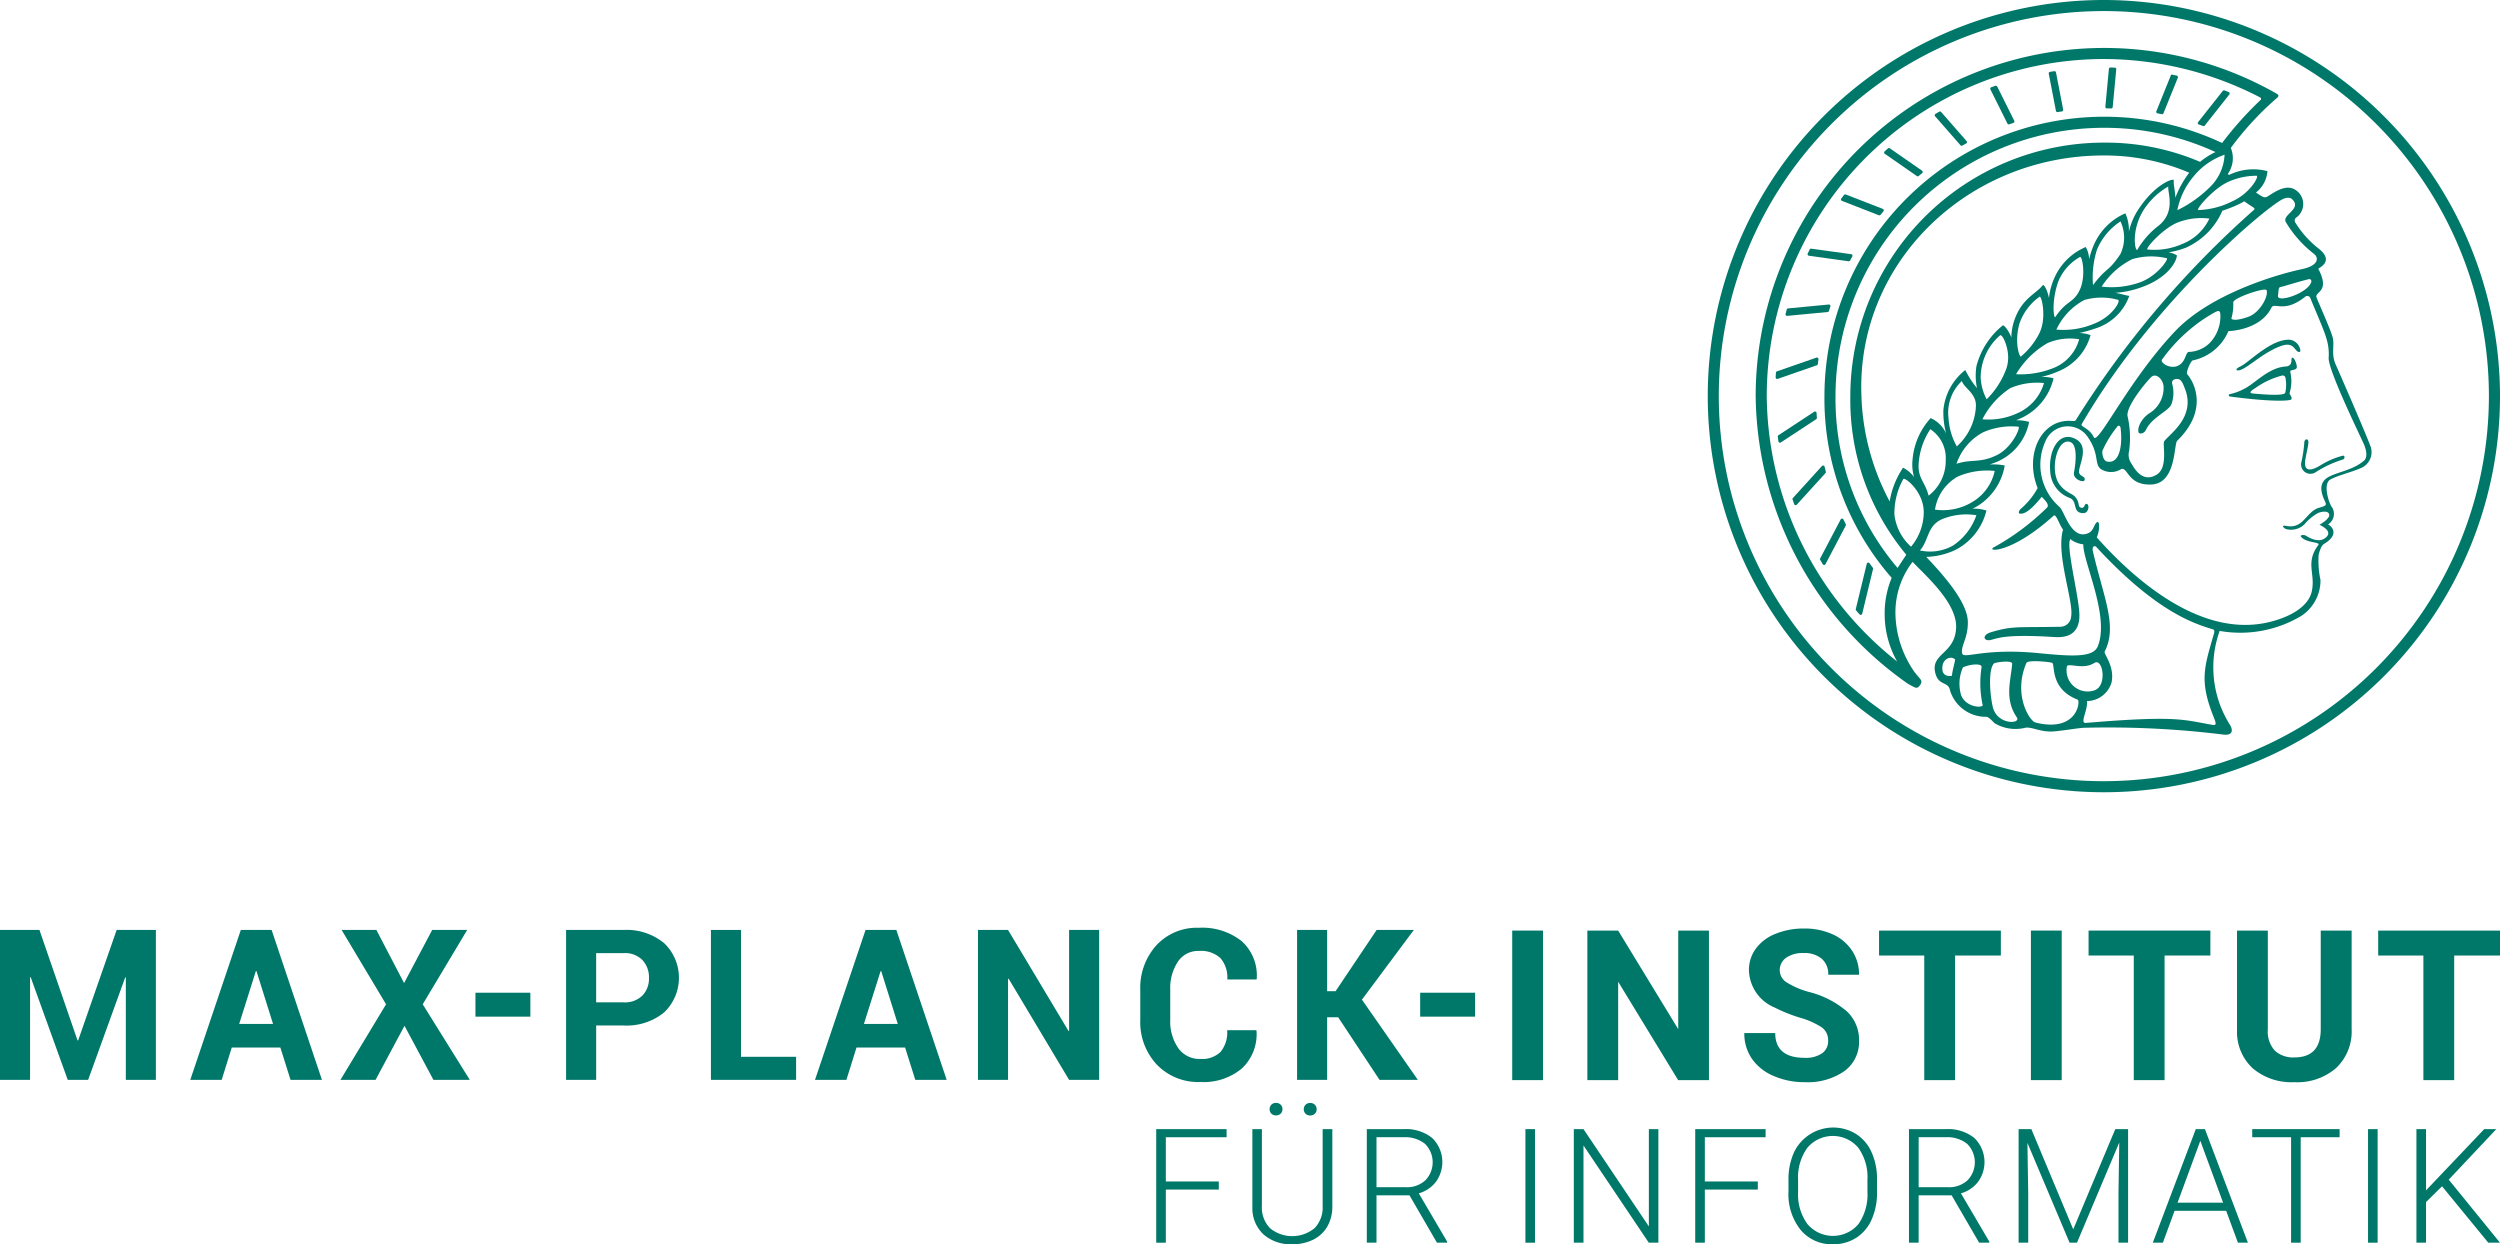 <svg xmlns="http://www.w3.org/2000/svg" viewBox="0 0 198.568 98.828">
  <defs>
    <style>
.cls-1{fill:#007869;}
</style>
  </defs>
  <g id="Minerva">
    <path class="cls-1" d="M177.523,10.645a31.463,31.463,0,1,0,31.465,31.462A31.499,31.499,0,0,0,177.523,10.645Zm0,62.048a30.584,30.584,0,1,1,30.584-30.586A30.619,30.619,0,0,1,177.523,72.693Z" transform="translate(-10.42 -10.645)"/>
    <path class="cls-1" d="M195.984,39.703c-.436-.911-.137-1.508-.267-2.174-.096-.491-.826-2.109-1.292-3.229-.219-.527,1.128-.398.133-2.303-.028-.057,1.384-.578-.028-1.649a7.822,7.822,0,0,1-1.782-2.0.303.303,0,0,1,.009-.389,1.326,1.326,0,0,0-.052-2.253c-.626-.377-1.344.005-2.005.434-.217.141-.327.227-.554.135a4.245,4.245,0,0,1-.539-.342,2.376,2.376,0,0,0,.909-1.694,4.372,4.372,0,0,0-3.039.298c-.036-.021-.075-.042-.117-.065a2.142,2.142,0,0,0,.248-2.071l-.004-.002a24.173,24.173,0,0,1,3.694-3.996l.027-.03c.08-.08.109-.17-.043-.265-.128-.081-.164-.1-.32-.185a27.678,27.678,0,0,0-41.094,24.183,28.263,28.263,0,0,0,11.808,22.648,4.297,4.297,0,0,0,.827.487.271.271,0,0,0,.324-.059l.108-.142a.412.412,0,0,0,.097-.254c0-.202-.292-.383-.635-.891a8.315,8.315,0,0,1-1.428-4.538,6.573,6.573,0,0,1,1.361-4.083c1.104,1.15,3.511,3.265,3.459,5.188-.059,2.161-2.08,2.054-1.644,3.675.274,1.017,1.034.598,1.166,1.369a2.971,2.971,0,0,0,2.808,2.073c.19-.028.351.129.726.509a3.227,3.227,0,0,0,2.433.362c.555-.101,1.252.405,2.411.277,1.452-.16,1.821-.272,2.441-.281a74.595,74.595,0,0,1,10.81.535c.699.11.921-.206.608-.751a8.545,8.545,0,0,1-.826-7.472A9.445,9.445,0,0,0,193.21,59.562a3.375,3.375,0,0,0,1.52-2.854,7.145,7.145,0,0,1-.143-2.019c.217-.816.375-.797.611-.962,1.083-.762.301-1.366.134-1.427a.989.989,0,0,0,.308-1.374c-.194-.206-.784-1.864-.103-2.209.734-.373,1.572-.531,2.416-.901a1.362,1.362,0,0,0,.712-1.816C198.267,44.919,196.052,39.844,195.984,39.703Zm-30.53,24.62c-.212.042-.891.068-.739-.825.094-.551.692-.782.995-.469C165.646,63.457,165.498,63.875,165.454,64.323Zm26.069-37.745c.358-.225.742-.321.969-.097.786.777-.853,1.213-.512,1.81a9.126,9.126,0,0,0,2.236,2.521c.37.284.423.925-.989,1.217-1.421.294-7.082,1.786-10.068,4.95-3.739,3.962-6.116,9.093-6.44,8.387-.327-.711-1.076-.826-.959-1.027C181.13,35.089,189.543,27.824,191.523,26.578Zm2.462,6.499c-.308.882-2.746,1.666-2.631,1.046.052-.28.006-.648.192-.68.27-.046,1.041-.315,2.238-.622C193.904,32.791,194.061,32.858,193.985,33.077Zm-6.184,1.602c-.062-.361,2.559-1.242,2.65-.981.168.481-.542,1.774-1.419,2.097-.997.367-1.411.258-1.373.116A3.86,3.86,0,0,0,187.801,34.679Zm-6.083,13.666c-1.205.739-1.859-.673-2.03-.92a1.19,1.19,0,0,1-.161-.948,7.612,7.612,0,0,0-.123-2.786c-.121-.792,1.517-2.756,1.886-3.099.383-.357.94.178.976.758a2.353,2.353,0,0,1-1.182,2.152c-.775.577-.923,1.329-.775,1.53.058.078.405.081.558-.245.467-.994,1.802-1.495,2.015-2.015a2.636,2.636,0,0,0,.057-1.677c-.028-.299.263-.374.483-.341.284.043.41.428.554.803.863,2.248-1.308,3.608-1.658,4.14C182.158,45.942,182.655,47.771,181.718,48.345Zm1.818-8.72c-.646.439-1.577-.156-1.391-.421a13.059,13.059,0,0,1,3.439-3.303c1.028-.64,1.137-.685,1.191-.323a3.079,3.079,0,0,1-.785,2.248,2.453,2.453,0,0,1-1.73.77C184.02,38.65,184.034,39.287,183.536,39.625Zm-5.771,7.677c-.296-.065-.407-.644-.347-.873a8.663,8.663,0,0,1,1.198-1.931c.07-.092.214-.007.23.104C179.016,45.824,178.844,47.539,177.765,47.302Zm9.64-22.215a5.484,5.484,0,0,1,2.244-.482c.246.029-.547,1.44-1.961,2.046a6.394,6.394,0,0,1-2.669.678C184.832,27.237,186.253,25.606,187.405,25.087Zm-24.957,23.448a2.466,2.466,0,0,0-.875-.741,6.735,6.735,0,0,0-1.062,2.679,19.021,19.021,0,0,1-2.243-8.366c-.418-10.608,8.466-19.151,19.308-19.113a17.153,17.153,0,0,1,6.728,1.368,7.814,7.814,0,0,0-1.103,1.99c-.011-.575-.162-1.022-.12-1.381.026-.221-1.536.265-2.923,2.474a5.35,5.35,0,0,0-.646,1.601,3.3,3.3,0,0,0-.28-1.459,4.822,4.822,0,0,0-2.551,2.626,6.03,6.03,0,0,0-.328,1.027,2.07,2.07,0,0,0-.269-.976,4.745,4.745,0,0,0-2.581,2.674,5.035,5.035,0,0,0-.338,1.373c-.147-.692-.415-1.115-.499-1.008-.573.727-1.692,1.049-2.286,2.88a4.313,4.313,0,0,0-.202,1.26c-.247-.62-.593-.977-.673-.96a6.115,6.115,0,0,0-2.105,3.259,4.959,4.959,0,0,0,.045,1.73,7.477,7.477,0,0,1-.927-1.436,4.573,4.573,0,0,0-1.743,3.211,6.633,6.633,0,0,0,.22,1.831,2.42,2.42,0,0,0-1.226-1.224,5.539,5.539,0,0,0-1.441,3.307A3.54,3.54,0,0,0,162.448,48.535Zm22.198-23.874a5.451,5.451,0,0,1,2.464-1.725,3.802,3.802,0,0,1-1.178,2.584,9.619,9.619,0,0,1-2.574,1.823A5.962,5.962,0,0,1,184.645,24.662Zm-2.767,3.905a6.503,6.503,0,0,0-1.687,1.904c-.165.268-.566-1.49.51-3.178a5.717,5.717,0,0,1,1.943-1.838C182.549,25.866,183.281,27.429,181.878,28.566Zm-3.035,2.251c-1.014,1.511-1.071.995-2.18,2.473a7.224,7.224,0,0,1,.313-2.814,4.948,4.948,0,0,1,1.868-2.246A3.054,3.054,0,0,1,178.843,30.817Zm-3.318,3.023c-.521.91-.996.701-1.863,1.992-.096.142-.325-1.068.195-2.703a3.927,3.927,0,0,1,1.773-2.075C175.828,31.006,176.144,32.758,175.524,33.839Zm-3.091,3.203a5.867,5.867,0,0,1-1.488,1.914c-.106.124-.567-1.099-.12-2.636a4.386,4.386,0,0,1,1.581-2.102C172.563,34.054,172.998,35.814,172.434,37.042Zm-2.512,1.98a2.757,2.757,0,0,1-.144.899,6.602,6.602,0,0,1-1.562,2.437,3.973,3.973,0,0,1-.477-1.756,4.46,4.46,0,0,1,1.554-3.336C169.52,37.257,169.922,38.213,169.922,39.022Zm-2.56,3.837a4.551,4.551,0,0,1-1.52,3.241,5.267,5.267,0,0,1-.661-2.274,3.463,3.463,0,0,1,1.062-2.918C166.404,41.448,167.377,41.875,167.362,42.86Zm-3.622,1.876a2.74,2.74,0,0,1,1.222,2.454,3.474,3.474,0,0,1-1.361,2.824c-.278-1.09-.805-1.318-.796-2.4A5.604,5.604,0,0,1,163.74,44.736Zm2.181,3.762a5.814,5.814,0,0,1,2.933-.447,3.811,3.811,0,0,1-1.772,2.462,4.505,4.505,0,0,1-2.972.61A3.624,3.624,0,0,1,165.921,48.497Zm-.104-1.014a4.451,4.451,0,0,1,2.123-2.507h0a5.64,5.64,0,0,1,2.807-.439c.161.066-.51,1.674-1.744,2.265C167.621,47.462,167.068,47.076,165.817,47.484Zm2.057-3.534a6.416,6.416,0,0,1,2.228-2.482,5.37,5.37,0,0,1,2.664-.398,3.749,3.749,0,0,1-1.865,2.277A5.533,5.533,0,0,1,167.874,43.949Zm2.673-3.582a6.96,6.96,0,0,1,2.503-2.473,4.52,4.52,0,0,1,2.512-.303,3.443,3.443,0,0,1-1.925,2.236A7.034,7.034,0,0,1,170.547,40.368Zm3.204-3.544a5.109,5.109,0,0,1,2.219-2.35,4.934,4.934,0,0,1,2.664-.019c.284.019-.398,1.355-1.991,1.942A6.234,6.234,0,0,1,173.752,36.824Zm3.596-3.412a6.158,6.158,0,0,1,2.435-2.185,5.341,5.341,0,0,1,2.745-.068c.153.064-.825,1.525-2.323,1.975A6.774,6.774,0,0,1,177.348,33.412Zm3.632-2.951c-.157-.11,1.278-1.715,2.447-2.159a5.179,5.179,0,0,1,2.476-.297,3.966,3.966,0,0,1-2.127,2.006A5.479,5.479,0,0,1,180.98,30.46Zm-19.876,32.725a27.147,27.147,0,0,1-10.356-21.079,26.804,26.804,0,0,1,26.775-26.774,27.092,27.092,0,0,1,12.42,3.054.122.122,0,0,1,.024.2,27.787,27.787,0,0,0-3.051,3.415,21.972,21.972,0,0,0-9.393-2.086,22.217,22.217,0,0,0-22.193,22.19,21.599,21.599,0,0,0,5.341,14.437,7.256,7.256,0,0,0-.557,2.827A7.651,7.651,0,0,0,161.104,63.186Zm.043-7.446-.013.012a20.753,20.753,0,0,1-4.924-13.645,21.335,21.335,0,0,1,21.312-21.311,21.118,21.118,0,0,1,8.869,1.926,5.799,5.799,0,0,0-1.225.778,19.103,19.103,0,0,0-7.644-1.527,20.158,20.158,0,0,0-20.136,20.134,19.208,19.208,0,0,0,4.445,12.597C161.662,54.962,161.422,55.326,161.148,55.74Zm1.061-1.672a4.068,4.068,0,0,1-1.315-2.503c-.004-.059-.006-.117-.006-.175a5.615,5.615,0,0,1,.71-2.703c.142-.142,1.599.991,1.621,2.615A4.295,4.295,0,0,1,162.209,54.067Zm2.404-2.159a5.031,5.031,0,0,1,2.787-.341,4.775,4.775,0,0,1-1.853,2.407,3.716,3.716,0,0,1-2.631.389C163.617,53.595,163.47,52.453,164.612,51.909Zm1.565,13.919a3.181,3.181,0,0,1,.152-2.17c.519-.253,1.469-.351,1.485-.048a8.265,8.265,0,0,0,.088,3.061C167.807,66.896,166.512,66.799,166.177,65.827Zm.086-3.312c-.102-.595.47-1.166.458-2.463-.015-1.591-1.978-3.774-3.307-5.177a5.702,5.702,0,0,0,2.358-.573,4.762,4.762,0,0,0,2.424-3.105,2.842,2.842,0,0,0-1.116-.141c.073-.035.146-.072.22-.112a4.684,4.684,0,0,0,2.35-3.331,5.148,5.148,0,0,0-1.194-.078q.284-.095.586-.215a4.341,4.341,0,0,0,2.547-3.166,3.564,3.564,0,0,0-1.038-.13c.181-.07.367-.151.556-.245a4.631,4.631,0,0,0,2.421-3.088,3.432,3.432,0,0,0-.975-.112,7.214,7.214,0,0,0,1.349-.439,4.342,4.342,0,0,0,2.564-2.876,2.828,2.828,0,0,0-.887-.17,12.554,12.554,0,0,0,1.302-.371,4.178,4.178,0,0,0,2.664-2.582c-.268-.025-.636-.155-1.113-.238a7.442,7.442,0,0,0,1.957-.4c2.14-.723,2.899-2.012,2.937-2.571a1.565,1.565,0,0,0-.673-.24,7.287,7.287,0,0,0,1.389-.375,5.695,5.695,0,0,0,2.896-2.936,11.27,11.27,0,0,0,1.165-.452,6.081,6.081,0,0,0,.575-.297c.098.074.253.186.485.335.302.194.409.24.259.367a76.167,76.167,0,0,0-14.123,16.671c-.062.1-.18.082-.368.07-2.383-.158-3.733,2.678-2.667,5.336a5.932,5.932,0,0,1-1.351,1.66c-.085.076-.313.408.074.373.556-.05,1.267-.941,1.607-1.342.141.176.665.612.413.86a19.143,19.143,0,0,1-4.186,3.133c-.758.37,1.265.626,4.712-2.491.203-.183.444.719.751,1.106-.592,1.954.867,5.726.64,6.91a.865.865,0,0,1-.852.806c-3.416.07-3.752-.087-5.489.426-.811.239-.598.774-.009.614.666-.181,1.365-.452,5.064-.221.903.056,1.937-.183,1.943-1.709.006-1.384-1.093-5.51-.722-6.075a1.971,1.971,0,0,0,1.033.417c-.049,1.346,2.118,5.694,1.153,8.093-.358.891-1.931.825-4.623.558C167.842,62.074,166.357,63.065,166.263,62.516Zm10.52,2.958a1.676,1.676,0,0,1-2.191-1.915c.176-.27,1.301.306,2.176-.258C177.443,62.866,177.815,65.117,176.783,65.474Zm-8.087,1.3c-.25-1.102-.349-3.013.109-3.439.09-.084,1.462-.281,1.437.033-.105,1.316-.637,2.786.365,4.25C170.982,68.166,169.031,68.253,168.696,66.775Zm3.398,1.26c-.479-.119-1.799-2.221-.724-4.728.114-.265,1.761-.1,2.037-.017s-.226,2.054,2.036,2.928C175.675,66.306,175.434,68.862,172.095,68.034Zm14.157-7.003c-.765,2.648-1.151,3.705-.001,6.581.153.382.268.67-.068.613-2.315-.397-2.815-.777-10.084-.161-.523.044.171-1.014.085-1.734a2.066,2.066,0,0,0,1.95-1.47c.273-1.312-.641-2.275-.545-2.463,1.031-2.01-.067-4.237-.938-7.969-.082-.35.121-.502.274-.337,4.671,5.054,7.646,6.059,9.255,6.537C186.34,60.676,186.308,60.857,186.252,61.031Zm11.943-13.805c-.976.863-2.476.934-3.082,1.486-.316.288-.459.74-.117,1.548.197.465.333.523-.337.702-1.087.291-1.237,1.719-2.621,1.457-.554-.105-.157.25.043.269a1.517,1.517,0,0,0,1.384-.408,3.832,3.832,0,0,1,1.074-.89c.439-.166.883-.155.89.174.006.251-.548.649-.781.757.283.148,1.15.589.41,1.091-.577.392-1.371-.151-1.485-.218-.171-.1-.498-.05-.389.083.428.523,1.576.386,1.37.663-1.06,1.425-.197,2.257-.519,3.689-.327,1.452-2.313,2.247-3.843,2.523-5.203.939-10.264-3.487-13.23-6.823.27-.633.235-1.459-.035-1.166-.256.277-.213.739-.832.895-1.192.301-1.706-1.77-2.075-2.132a4.462,4.462,0,0,1-1.158-5.179,1.917,1.917,0,0,1,3.415-.345c.901,1.333.484,2.091.996,2.489a1.506,1.506,0,0,0,1.637.007c.547-.149.505,1.298,2.375,1.231,2.01-.072,1.783-3.2,2.067-3.477,2.58-2.516,1.263-4.761.794-5.283-.126-.14.286-1.064.438-1.098a3.936,3.936,0,0,0,2.833-2.326s2.516-.043,3.412-1.855c.239-.484.981.467,2.661-.854a.261.261,0,0,1,.439.096c1.08,2.648,1.534,3.38,1.451,4.73-.061.982,2.62,6.432,2.815,6.903C198.413,46.49,198.446,47.005,198.195,47.226Z" transform="translate(-10.42 -10.645)"/>
    <path class="cls-1" d="M192.14,37.625c-1.465.054-3.166,1.849-3.722,2.098-.583.261-.375.426-.036.303.73-.266,1.769-1.38,3.204-1.899,1.133-.41,1.06.523,1.486.472C193.271,38.575,192.986,37.594,192.14,37.625Z" transform="translate(-10.42 -10.645)"/>
    <path class="cls-1" d="M192.471,39.061c-.121.029.128.654-.509.694-1.377.085-2.468,1.389-3.308,1.78a4.188,4.188,0,0,1-1.139.418c-.112.03-.07.174.022.186,3.511.469,4.86.341,4.89.213.057-.242-.195-.362-.143-.517a3.19,3.19,0,0,0,.048-1.641c-.064-.24.52-.079.52-.403C192.853,39.616,192.676,39.012,192.471,39.061Zm-.54,2.772c-.067.274-1.635.149-2.488.075-.203-.018-.544-.049.107-.437a6.407,6.407,0,0,1,2.136-.999.221.221,0,0,1,.261.181A2.816,2.816,0,0,1,191.931,41.834Z" transform="translate(-10.42 -10.645)"/>
    <path class="cls-1" d="M196.515,46.835a6.474,6.474,0,0,0-1.756.749c-.235.149-1.334.827-1.255-.245.028-.376.271-1.308.266-1.562-.009-.388-.32-.234-.325-.005a10.229,10.229,0,0,1-.232,1.578.741.741,0,0,0,1.104.82,8.742,8.742,0,0,1,2.163-1.017C196.666,47.117,196.7,46.838,196.515,46.835Z" transform="translate(-10.42 -10.645)"/>
    <path class="cls-1" d="M176.178,50.672c-.208-.078-.15.351-.431.303-.368-.062-.059-.393-.539-.901-.238-.252-.837-.359-1.279-1.066-.7-1.119-.099-3.613.924-3.255.569.199.469,1.521.298,2.417-.105.552.753.824.831.631.131-.324-.316-.293-.418-.589-.157-.455,1.051-2.274-.528-2.801-1.153-.385-1.912,1.067-1.773,2.673a2.356,2.356,0,0,0,1.532,2.105c.695.258.168,1.21,1.106,1.214C176.316,51.404,176.402,50.756,176.178,50.672Z" transform="translate(-10.42 -10.645)"/>
    <path class="cls-1" d="M185.403,20.654a.121.121,0,0,0,.137-.039l1.95-2.467a.122.122,0,0,0-.049-.189q-.164-.067-.331-.132a.123.123,0,0,0-.141.038l-1.959,2.478a.122.122,0,0,0,.055.19Q185.235,20.592,185.403,20.654Z" transform="translate(-10.42 -10.645)"/>
    <path class="cls-1" d="M181.784,19.648c.112.021.224.044.336.067a.122.122,0,0,0,.138-.073l1.142-2.825a.122.122,0,0,0-.086-.165c-.127-.028-.253-.055-.38-.081a.073.073,0,0,0-.083.044c-.145.358-.94,2.327-1.158,2.869A.121.121,0,0,0,181.784,19.648Z" transform="translate(-10.42 -10.645)"/>
    <path class="cls-1" d="M177.763,19.253c.113.001.227.003.339.006a.121.121,0,0,0,.124-.11l.282-2.999a.122.122,0,0,0-.118-.134q-.171-.005-.343-.009a.122.122,0,0,0-.124.111l-.281,3.002A.122.122,0,0,0,177.763,19.253Z" transform="translate(-10.42 -10.645)"/>
    <path class="cls-1" d="M173.855,19.547c.112-.018.223-.035.336-.051a.122.122,0,0,0,.102-.143l-.571-2.956a.123.123,0,0,0-.138-.098q-.169.025-.338.053a.123.123,0,0,0-.1.144l.571,2.955A.122.122,0,0,0,173.855,19.547Z" transform="translate(-10.42 -10.645)"/>
    <path class="cls-1" d="M169.864,20.459a.122.122,0,0,0,.149.06q.162-.056.324-.111a.122.122,0,0,0,.071-.17l-1.353-2.716a.123.123,0,0,0-.15-.061q-.163.057-.325.116a.122.122,0,0,0-.068.17Z" transform="translate(-10.42 -10.645)"/>
    <path class="cls-1" d="M166.136,22.183a.121.121,0,0,0,.151.025q.15-.086.302-.168a.121.121,0,0,0,.034-.187l-2.024-2.312a.123.123,0,0,0-.154-.025q-.15.088-.298.178a.122.122,0,0,0-.029.185Z" transform="translate(-10.42 -10.645)"/>
    <path class="cls-1" d="M162.671,24.629a.122.122,0,0,0,.148-.007q.135-.114.272-.225a.122.122,0,0,0-.007-.194l-2.558-1.777a.122.122,0,0,0-.15.008q-.133.116-.264.234a.122.122,0,0,0,.012.191Z" transform="translate(-10.42 -10.645)"/>
    <path class="cls-1" d="M159.651,27.741a.121.121,0,0,0,.138-.037q.112-.139.227-.275a.121.121,0,0,0-.049-.192l-2.941-1.145a.123.123,0,0,0-.141.039q-.109.141-.216.283a.122.122,0,0,0,.054.187Z" transform="translate(-10.42 -10.645)"/>
    <path class="cls-1" d="M154.094,30.957l3.152.44a.121.121,0,0,0,.124-.063q.085-.16.173-.318a.122.122,0,0,0-.089-.18l-3.168-.441a.122.122,0,0,0-.126.066q-.08.16-.159.322A.122.122,0,0,0,154.094,30.957Z" transform="translate(-10.42 -10.645)"/>
    <path class="cls-1" d="M152.37,35.735l3.214-.308a.122.122,0,0,0,.105-.085c.036-.117.074-.234.112-.35a.122.122,0,0,0-.127-.16l-3.233.308a.122.122,0,0,0-.106.089q-.048.176-.094.353A.122.122,0,0,0,152.37,35.735Z" transform="translate(-10.42 -10.645)"/>
    <path class="cls-1" d="M154.809,39.555q.021-.187.045-.374a.122.122,0,0,0-.161-.131l-3.133,1.089a.123.123,0,0,0-.082.107q-.013.185-.023.37a.122.122,0,0,0,.162.122l3.111-1.082A.121.121,0,0,0,154.809,39.555Z" transform="translate(-10.42 -10.645)"/>
    <path class="cls-1" d="M154.73,43.832q-.014-.193-.026-.388a.122.122,0,0,0-.188-.095l-2.837,1.863a.123.123,0,0,0-.054.118q.024.188.051.374a.123.123,0,0,0,.188.084l2.811-1.847A.121.121,0,0,0,154.73,43.832Z" transform="translate(-10.42 -10.645)"/>
    <path class="cls-1" d="M155.441,48.107c-.035-.131-.067-.262-.099-.394a.122.122,0,0,0-.209-.054l-2.308,2.542a.123.123,0,0,0-.025.122q.063.183.128.366a.122.122,0,0,0,.206.041l2.28-2.51A.121.121,0,0,0,155.441,48.107Z" transform="translate(-10.42 -10.645)"/>
    <path class="cls-1" d="M156.62,51.901l-1.627,3.096a.122.122,0,0,0,.002.119q.101.173.205.345a.122.122,0,0,0,.213-.007l1.61-3.063a.122.122,0,0,0,.001-.111c-.063-.125-.125-.25-.186-.376A.122.122,0,0,0,156.62,51.901Z" transform="translate(-10.42 -10.645)"/>
    <path class="cls-1" d="M158.909,55.381a.122.122,0,0,0-.217.044l-.872,3.595a.123.123,0,0,0,.026.109q.136.158.274.314a.122.122,0,0,0,.21-.052l.861-3.554a.122.122,0,0,0-.021-.102Q159.039,55.559,158.909,55.381Z" transform="translate(-10.42 -10.645)"/>
  </g>
  <g id="MPI-INF">
    <g id="FÜR_INFORMATIK" data-name="FÜR INFORMATIK">
      <path class="cls-1" d="M107.225,105.129h-4.207v4.22h-.763v-9.021h5.59v.645h-4.827v3.513h4.207Z" transform="translate(-10.42 -10.645)"/>
      <path class="cls-1" d="M116.243,100.327v6.159a3.125,3.125,0,0,1-.403,1.586,2.643,2.643,0,0,1-1.118,1.038,3.652,3.652,0,0,1-1.657.362,3.272,3.272,0,0,1-2.284-.777,2.85,2.85,0,0,1-.889-2.153v-6.215h.756v6.104a2.345,2.345,0,0,0,.65,1.769,2.785,2.785,0,0,0,3.529-.003,2.347,2.347,0,0,0,.647-1.76v-6.109Zm-4.982-1.58a.502.502,0,0,1,.137-.356.485.485,0,0,1,.371-.145.488.488,0,0,1,.515.502.478.478,0,0,1-.14.347.501.501,0,0,1-.375.143.491.491,0,0,1-.371-.143A.484.484,0,0,1,111.261,98.747Zm2.714.006a.504.504,0,0,1,.137-.356.486.486,0,0,1,.372-.145.488.488,0,0,1,.514.502.473.473,0,0,1-.14.347.497.497,0,0,1-.374.143.488.488,0,0,1-.372-.143A.482.482,0,0,1,113.975,98.753Z" transform="translate(-10.42 -10.645)"/>
      <path class="cls-1" d="M122.372,105.588h-2.621v3.761h-.769v-9.021H121.914a3.342,3.342,0,0,1,2.255.699,2.67,2.67,0,0,1,.304,3.484,2.597,2.597,0,0,1-1.363.916l2.256,3.841v.081h-.812Zm-2.621-.645h2.336a2.163,2.163,0,0,0,1.543-.547,2.061,2.061,0,0,0-.024-2.897,2.517,2.517,0,0,0-1.704-.527h-2.15Z" transform="translate(-10.42 -10.645)"/>
      <path class="cls-1" d="M132.342,109.349H131.58v-9.021h.762Z" transform="translate(-10.42 -10.645)"/>
      <path class="cls-1" d="M142.141,109.349h-.762l-5.187-7.721v7.721h-.769v-9.021h.769l5.192,7.727v-7.727h.756Z" transform="translate(-10.42 -10.645)"/>
      <path class="cls-1" d="M150.037,105.129H145.83v4.22h-.763v-9.021h5.59v.645H145.83v3.513h4.207Z" transform="translate(-10.42 -10.645)"/>
      <path class="cls-1" d="M159.508,105.327a5.214,5.214,0,0,1-.431,2.188,3.287,3.287,0,0,1-1.23,1.45A3.365,3.365,0,0,1,156,109.473a3.205,3.205,0,0,1-2.553-1.131,4.522,4.522,0,0,1-.973-3.052v-.93a5.182,5.182,0,0,1,.437-2.184,3.454,3.454,0,0,1,4.914-1.472,3.298,3.298,0,0,1,1.23,1.419,5.111,5.111,0,0,1,.452,2.125Zm-.763-.979a3.987,3.987,0,0,0-.737-2.554,2.651,2.651,0,0,0-4.024.004,4.016,4.016,0,0,0-.746,2.587v.941a3.985,3.985,0,0,0,.743,2.544,2.654,2.654,0,0,0,4.04.012,4.091,4.091,0,0,0,.725-2.58Z" transform="translate(-10.42 -10.645)"/>
      <path class="cls-1" d="M165.434,105.588h-2.621v3.761h-.769v-9.021h2.932a3.342,3.342,0,0,1,2.255.699,2.67,2.67,0,0,1,.304,3.484,2.597,2.597,0,0,1-1.363.916l2.256,3.841v.081h-.812Zm-2.621-.645h2.336a2.163,2.163,0,0,0,1.543-.547,2.061,2.061,0,0,0-.024-2.897,2.517,2.517,0,0,0-1.704-.527h-2.15Z" transform="translate(-10.42 -10.645)"/>
      <path class="cls-1" d="M171.764,100.327l3.327,7.962,3.34-7.962h1.017v9.021h-.763v-3.929l.062-4.027-3.358,7.956h-.589l-3.347-7.925.062,3.972v3.953h-.763v-9.021Z" transform="translate(-10.42 -10.645)"/>
      <path class="cls-1" d="M187.237,106.815h-4.096l-.93,2.534h-.8l3.414-9.021h.726l3.414,9.021h-.793Zm-3.86-.645h3.618l-1.81-4.914Z" transform="translate(-10.42 -10.645)"/>
      <path class="cls-1" d="M196.249,100.972h-3.092v8.377h-.762v-8.377h-3.086v-.645H196.249Z" transform="translate(-10.42 -10.645)"/>
      <path class="cls-1" d="M199.269,109.349h-.762v-9.021h.762Z" transform="translate(-10.42 -10.645)"/>
      <path class="cls-1" d="M204.384,104.869l-1.271,1.251v3.229h-.763v-9.021h.763v4.864l4.622-4.864h.961L204.916,104.342l4.071,5.007h-.93Z" transform="translate(-10.42 -10.645)"/>
    </g>
    <g id="MAX-PLANCK-INSTITUT">
      <polygon id="M" class="cls-1" points="6.207 82.638 6.158 82.638 3.132 73.863 0 73.863 0 85.77 2.388 85.77 2.388 77.625 2.437 77.617 5.381 85.77 7 85.77 9.944 77.633 9.994 77.641 9.994 85.77 12.381 85.77 12.381 73.863 9.266 73.863 6.207 82.638"/>
      <path id="A" class="cls-1" d="M31.993,84.508h-2.445l-4.015,11.907h2.494l.802-2.568H32.688l.809,2.568h2.494Zm-2.576,7.466,1.325-4.195h.049l1.316,4.195Z" transform="translate(-10.42 -10.645)"/>
      <polygon id="X" class="cls-1" points="37.313 85.77 33.575 79.768 37.108 73.863 34.328 73.863 32.095 78.083 29.895 73.863 27.132 73.863 30.664 79.768 27.041 85.77 29.83 85.77 32.128 81.476 34.426 85.77 37.313 85.77"/>
      <path id="_-" data-name="-" class="cls-1" d="M52.546,91.395H48.183v-1.901h4.363Z" transform="translate(-10.42 -10.645)"/>
      <path id="P" class="cls-1" d="M63.168,85.555a4.69,4.69,0,0,0-3.23-1.047h-4.555v11.907h2.389v-4.318h2.167a4.713,4.713,0,0,0,3.23-1.038,3.804,3.804,0,0,0,0-5.504Zm-1.717,4.159a1.985,1.985,0,0,1-1.513.544h-2.167V86.348h2.167a1.952,1.952,0,0,1,1.517.56,2.023,2.023,0,0,1,.511,1.419A1.937,1.937,0,0,1,61.451,89.713Z" transform="translate(-10.42 -10.645)"/>
      <polygon id="L" class="cls-1" points="63.233 83.938 58.856 83.938 58.856 73.863 56.467 73.863 56.467 85.77 63.233 85.77 63.233 83.938"/>
      <path id="A-2" data-name="A" class="cls-1" d="M79.169,84.508l-4.015,11.907H77.648l.802-2.568h3.86l.809,2.568h2.494l-3.999-11.907Zm-.131,7.466,1.325-4.195h.049l1.316,4.195Z" transform="translate(-10.42 -10.645)"/>
      <polygon id="N" class="cls-1" points="80.066 77.747 80.115 77.74 84.915 85.77 87.303 85.77 87.303 73.863 84.915 73.863 84.915 81.877 84.867 81.886 80.066 73.863 77.678 73.863 77.678 85.77 80.066 85.77 80.066 77.747"/>
      <path id="C" class="cls-1" d="M109.044,85.399a5.025,5.025,0,0,0-3.402-1.063,4.377,4.377,0,0,0-3.369,1.386,5.035,5.035,0,0,0-1.284,3.561v2.364a4.944,4.944,0,0,0,1.317,3.561,4.565,4.565,0,0,0,3.459,1.378,4.734,4.734,0,0,0,3.296-1.079,3.725,3.725,0,0,0,1.161-2.985l-.016-.049h-2.315a2.435,2.435,0,0,1-.527,1.722,2.096,2.096,0,0,1-1.599.56,2.059,2.059,0,0,1-1.762-.867,3.704,3.704,0,0,1-.634-2.24V89.267a3.814,3.814,0,0,1,.601-2.228,1.926,1.926,0,0,1,1.673-.863,2.302,2.302,0,0,1,1.705.56,2.34,2.34,0,0,1,.552,1.705h2.322l.016-.049A3.659,3.659,0,0,0,109.044,85.399Z" transform="translate(-10.42 -10.645)"/>
      <polygon id="K" class="cls-1" points="112.297 73.863 109.344 73.863 106.081 78.729 105.411 78.729 105.411 73.863 103.023 73.863 103.023 85.77 105.411 85.77 105.411 80.798 106.286 80.798 109.573 85.77 112.615 85.77 108.175 79.399 112.297 73.863"/>
      <path id="_--2" data-name="-" class="cls-1" d="M127.583,91.395h-4.363v-1.901h4.363Z" transform="translate(-10.42 -10.645)"/>
      <path id="I" class="cls-1" d="M132.978,96.436h-2.447V84.558h2.447Z" transform="translate(-10.42 -10.645)"/>
      <path id="N-2" data-name="N" class="cls-1" d="M146.158,96.436h-2.448l-4.764-7.815v7.815h-2.447V84.558h2.447l4.772,7.832v-7.832h2.439Z" transform="translate(-10.42 -10.645)"/>
      <path id="S" class="cls-1" d="M155.623,93.32a1.256,1.256,0,0,0-.489-1.065,6.397,6.397,0,0,0-1.763-.783,12.494,12.494,0,0,1-2.015-.811,3.293,3.293,0,0,1-2.023-2.945,2.863,2.863,0,0,1,.543-1.717,3.533,3.533,0,0,1,1.558-1.179,5.861,5.861,0,0,1,2.28-.425,5.344,5.344,0,0,1,2.268.461,3.608,3.608,0,0,1,1.546,1.302,3.402,3.402,0,0,1,.551,1.908h-2.447a1.601,1.601,0,0,0-.514-1.269,2.114,2.114,0,0,0-1.444-.452,2.257,2.257,0,0,0-1.395.379,1.196,1.196,0,0,0-.498.999,1.146,1.146,0,0,0,.584.972,6.6,6.6,0,0,0,1.717.733,7.421,7.421,0,0,1,3.043,1.559,3.105,3.105,0,0,1,.954,2.316,2.859,2.859,0,0,1-1.166,2.419,5.107,5.107,0,0,1-3.141.877,6.061,6.061,0,0,1-2.497-.502,3.947,3.947,0,0,1-1.717-1.374,3.52,3.52,0,0,1-.592-2.023h2.456q0,1.966,2.35,1.966a2.289,2.289,0,0,0,1.362-.354A1.155,1.155,0,0,0,155.623,93.32Z" transform="translate(-10.42 -10.645)"/>
      <path id="T" class="cls-1" d="M169.343,86.54h-3.638v9.896h-2.447v-9.896h-3.59v-1.982h9.675Z" transform="translate(-10.42 -10.645)"/>
      <path id="I-2" data-name="I" class="cls-1" d="M174.176,96.436h-2.447V84.558h2.447Z" transform="translate(-10.42 -10.645)"/>
      <path id="T-2" data-name="T" class="cls-1" d="M185.984,86.54h-3.638v9.896h-2.447v-9.896H176.309v-1.982h9.675Z" transform="translate(-10.42 -10.645)"/>
      <path id="U" class="cls-1" d="M197.204,84.558v7.823a4.008,4.008,0,0,1-1.22,3.084,4.703,4.703,0,0,1-3.333,1.134,4.753,4.753,0,0,1-3.304-1.102A3.936,3.936,0,0,1,188.1,92.471v-7.913h2.447v7.84a2.267,2.267,0,0,0,.559,1.701,2.145,2.145,0,0,0,1.546.534q2.064,0,2.097-2.17v-7.905Z" transform="translate(-10.42 -10.645)"/>
      <path id="T-3" data-name="T" class="cls-1" d="M208.988,86.54H205.35v9.896h-2.447v-9.896h-3.59v-1.982h9.675Z" transform="translate(-10.42 -10.645)"/>
    </g>
  </g>
</svg>
